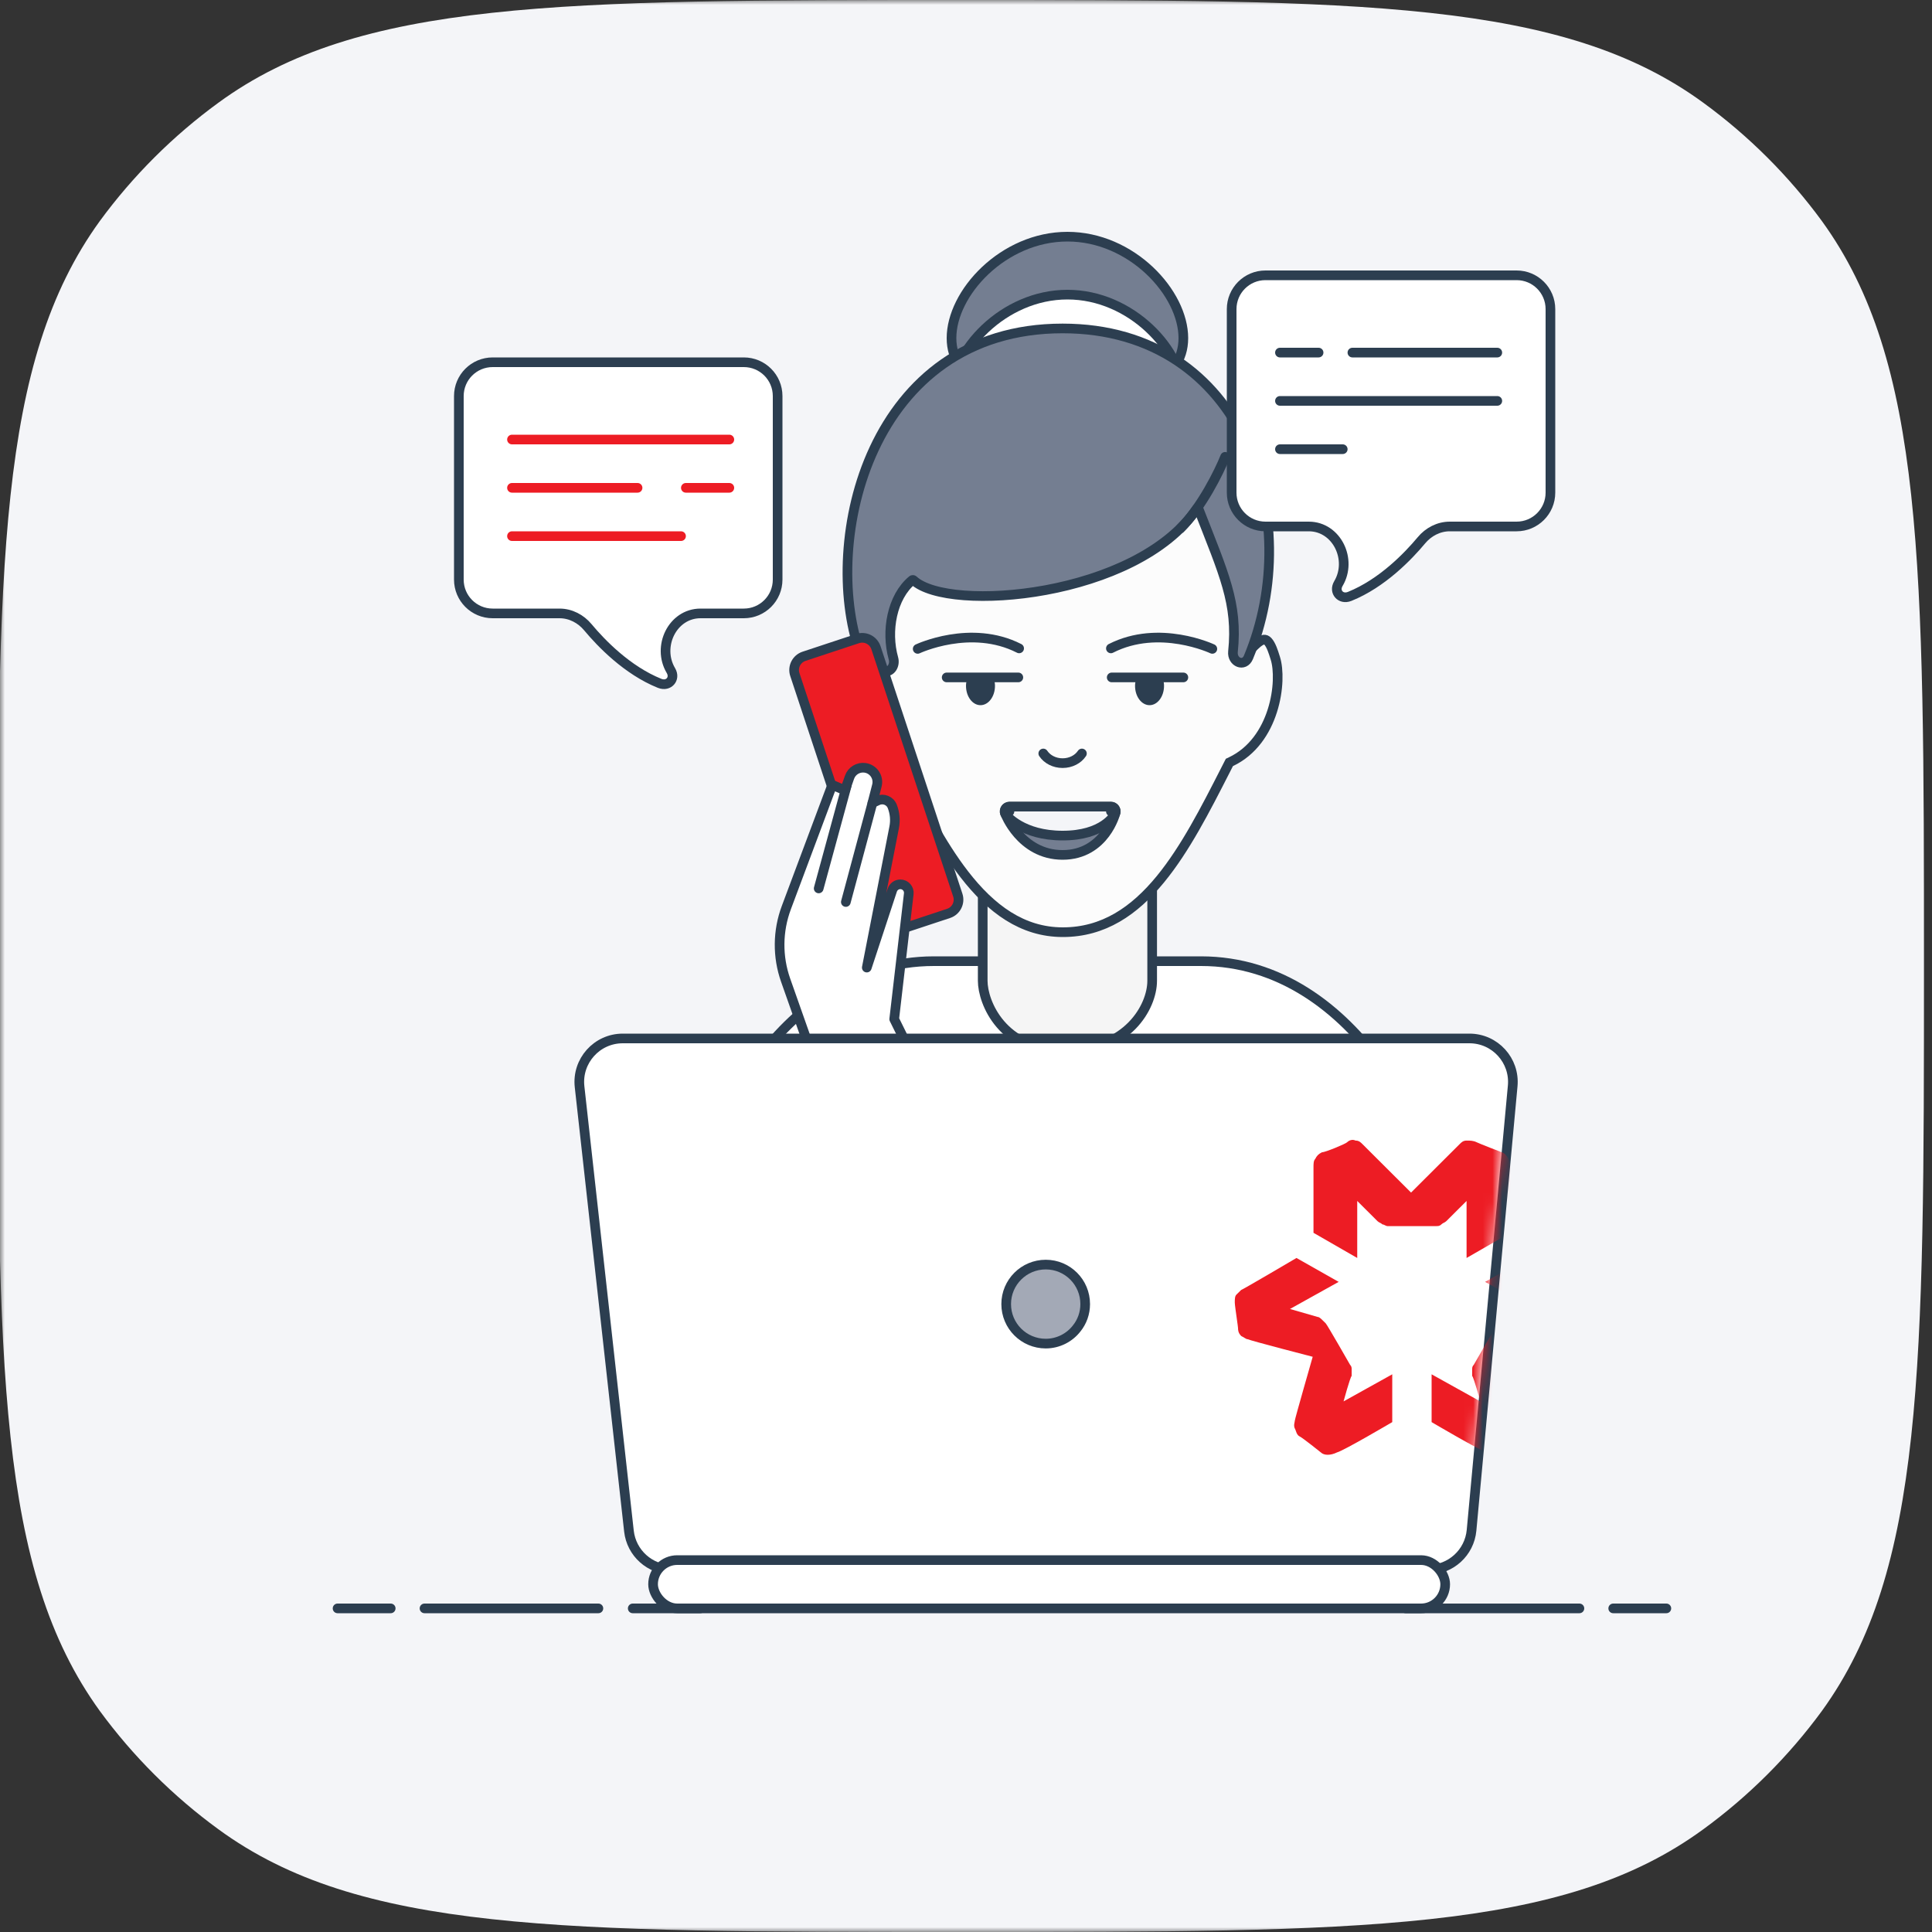 <svg width="200" height="200" viewBox="0 0 200 200" fill="none" xmlns="http://www.w3.org/2000/svg">
<rect x="0" y="0" width="200" height="200" fill="#333333" stroke="none"/>
<mask id="mask0_320_168" style="mask-type:alpha" maskUnits="userSpaceOnUse" x="0" y="0" width="200" height="200">
<rect width="200" height="200" fill="#D9D9D9"/>
</mask>
<g mask="url(#mask0_320_168)">
<path d="M-0.234 100C-0.234 58.378 -0.234 37.477 10.332 22.883C13.764 18.198 17.918 14.054 22.614 10.631C37.154 -8.59166e-07 57.925 0 99.467 0C141.009 0 161.78 -8.59166e-07 176.32 10.631C181.016 14.054 185.17 18.198 188.602 22.883C199.168 37.477 199.168 58.288 199.168 100C199.168 141.622 199.168 162.523 188.602 177.117C185.17 181.802 181.016 185.946 176.32 189.369C161.78 200 141.009 200 99.467 200C57.925 200 37.154 200 22.614 189.369C17.918 185.946 13.764 181.802 10.332 177.117C-0.234 162.523 -0.234 141.712 -0.234 100Z" fill="#F4F5F8"/>
<path d="M71.5 127.092C71.5 123.231 73.673 116.308 77.948 110.344C82.216 104.392 88.502 99.5 96.675 99.5H124.325C132.498 99.5 138.784 104.392 143.051 110.344C147.327 116.308 149.5 123.231 149.5 127.092V127.103V127.114V127.125V127.137V127.148V127.16V127.172V127.184V127.196V127.208V127.22V127.232V127.244V127.257V127.27V127.282V127.295V127.308V127.321V127.334V127.347V127.36V127.374V127.387V127.401V127.415V127.428V127.442V127.456V127.47V127.484V127.499V127.513V127.527V127.542V127.557V127.571V127.586V127.601V127.616V127.631V127.646V127.661V127.677V127.692V127.708V127.723V127.739V127.755V127.77V127.786V127.802V127.818V127.835V127.851V127.867V127.884V127.9V127.917V127.933V127.95V127.967V127.984V128.001V128.018V128.035V128.052V128.069V128.087V128.104V128.122V128.139V128.157V128.174V128.192V128.21V128.228V128.246V128.264V128.282V128.3V128.319V128.337V128.355V128.374V128.392V128.411V128.429V128.448V128.467V128.486V128.505V128.524V128.543V128.562V128.581V128.6V128.619V128.639V128.658V128.678V128.697V128.717V128.736V128.756V128.776V128.795V128.815V128.835V128.855V128.875V128.895V128.915V128.935V128.956V128.976V128.996V129.017V129.037V129.057V129.078V129.099V129.119V129.14V129.16V129.181V129.202V129.223V129.244V129.265V129.285V129.306V129.328V129.349V129.37V129.391V129.412V129.433V129.455V129.476V129.497V129.519V129.54V129.562V129.583V129.605V129.626V129.648V129.669V129.691V129.713V129.734V129.756V129.778V129.8V129.822V129.844V129.865V129.887V129.909V129.931V129.953V129.975V129.997V130.02V130.042V130.064V130.086V130.108V130.13V130.153V130.175V130.197V130.22V130.242V130.264V130.287V130.309V130.331V130.354V130.376V130.399V130.421V130.444V130.466V130.489V130.511V130.534V130.556V130.579V130.601V130.624V130.647V130.669V130.692V130.714V130.737V130.76V130.782V130.805V130.828V130.85V130.873V130.896V130.919V130.941V130.964V130.987V131.009V131.032V131.055V131.078V131.1V131.123V131.146V131.168V131.191V131.214V131.237V131.259V131.282V131.305V131.327V131.35V131.373V131.395V131.418V131.441V131.463V131.486V131.509V131.531V131.554V131.577V131.599V131.622V131.644V131.667V131.689V131.712V131.735V131.757V131.78V131.802V131.825V131.847V131.869V131.892V131.914V131.937V131.959V131.981V132.004V132.026V132.048V132.071V132.093V132.115V132.137V132.159V132.182V132.204V132.226V132.248V132.27V132.292V132.314V132.336V132.358V132.38V132.402V132.424V132.446V132.467V132.489V132.511V132.533V132.554V132.576V132.597V132.619V132.641V132.662V132.684V132.705V132.726V132.748V132.769V132.79V132.812V132.833V132.854V132.875V132.896V132.917V132.938V132.959V132.98V133.001V133.022V133.043V133.063V133.084V133.105V133.125V133.146V133.167V133.187V133.207V133.228V133.248V133.268V133.289V133.309V133.329V133.349V133.369V133.389V133.409V133.429V133.449V133.468V133.488V133.508V133.527V133.547V133.566V133.586V133.605V133.624V133.644V133.663V133.682V133.701V133.72V133.739V133.758V133.776V133.795V133.814V133.832V133.851V133.87V133.888V133.906V133.925V133.943V133.961V133.979V133.997V134.015V134.033V134.051V134.068V134.086V134.104V134.121V134.139V134.156V134.173V134.19V134.208V134.225V134.242V134.259V134.275V134.292V134.309V134.325V134.342V134.358V134.375V134.391V134.407V134.423V134.439V134.455V134.471V134.487V134.503V134.518V134.534V134.549V134.565V134.58V134.595V134.61V134.625V134.64V134.655V134.67V134.684V134.699V134.713V134.728V134.742V134.756V134.77V134.784V134.798V134.812V134.826V134.839V134.853V134.866V134.879V134.893V134.906V134.919V134.932V134.945V134.957V134.97V134.983V134.995V135.007V135.019V135.032V135.044V135.056V135.067V135.079V135.091V135.102V135.113V135.125V135.136V135.147V135.158V135.169V135.179V135.19V135.2V135.211V135.221V135.231V135.241V135.251V135.261V135.271V135.28V135.29V135.299V135.308V135.318V135.327V135.335V135.344V135.353V135.361V135.37V135.378V135.386V135.394V135.402V135.41V135.418V135.425V135.433V135.44V135.447V135.454V135.461V135.468V135.474V135.481V135.487V135.492C149.494 135.502 149.487 135.512 149.48 135.523C149.417 135.62 149.318 135.766 149.179 135.954C148.901 136.33 148.463 136.875 147.833 137.532C146.572 138.846 144.539 140.613 141.469 142.384C135.334 145.925 125.033 149.5 108.443 149.5C91.848 149.5 82.596 145.924 77.508 142.406C74.963 140.646 73.451 138.896 72.579 137.599C72.142 136.951 71.864 136.414 71.698 136.045C71.614 135.861 71.558 135.718 71.524 135.624C71.514 135.597 71.506 135.574 71.5 135.556V135.555V135.55V135.545V135.54V135.535V135.53V135.524V135.519V135.513V135.507V135.501V135.495V135.489V135.483V135.476V135.47V135.463V135.456V135.449V135.442V135.435V135.428V135.42V135.413V135.405V135.397V135.389V135.381V135.373V135.365V135.356V135.348V135.339V135.33V135.322V135.313V135.303V135.294V135.285V135.275V135.266V135.256V135.246V135.236V135.226V135.216V135.206V135.195V135.185V135.174V135.164V135.153V135.142V135.131V135.12V135.109V135.097V135.086V135.074V135.063V135.051V135.039V135.027V135.015V135.003V134.99V134.978V134.966V134.953V134.94V134.927V134.915V134.902V134.889V134.875V134.862V134.849V134.835V134.822V134.808V134.794V134.78V134.767V134.752V134.738V134.724V134.71V134.695V134.681V134.666V134.652V134.637V134.622V134.607V134.592V134.577V134.562V134.547V134.531V134.516V134.5V134.485V134.469V134.453V134.437V134.421V134.405V134.389V134.373V134.357V134.34V134.324V134.307V134.291V134.274V134.257V134.241V134.224V134.207V134.19V134.173V134.155V134.138V134.121V134.103V134.086V134.068V134.051V134.033V134.015V133.997V133.98V133.962V133.944V133.925V133.907V133.889V133.871V133.852V133.834V133.815V133.797V133.778V133.759V133.741V133.722V133.703V133.684V133.665V133.646V133.627V133.608V133.588V133.569V133.55V133.53V133.511V133.491V133.472V133.452V133.433V133.413V133.393V133.373V133.353V133.333V133.313V133.293V133.273V133.253V133.233V133.212V133.192V133.172V133.151V133.131V133.11V133.09V133.069V133.049V133.028V133.007V132.987V132.966V132.945V132.924V132.903V132.882V132.861V132.84V132.819V132.798V132.777V132.755V132.734V132.713V132.692V132.67V132.649V132.627V132.606V132.584V132.563V132.541V132.52V132.498V132.477V132.455V132.433V132.411V132.39V132.368V132.346V132.324V132.302V132.28V132.258V132.236V132.214V132.192V132.17V132.148V132.126V132.104V132.082V132.06V132.037V132.015V131.993V131.971V131.949V131.926V131.904V131.882V131.859V131.837V131.815V131.792V131.77V131.747V131.725V131.702V131.68V131.658V131.635V131.613V131.59V131.567V131.545V131.522V131.5V131.477V131.455V131.432V131.41V131.387V131.364V131.342V131.319V131.296V131.274V131.251V131.229V131.206V131.183V131.161V131.138V131.115V131.093V131.07V131.047V131.025V131.002V130.98V130.957V130.934V130.912V130.889V130.866V130.844V130.821V130.799V130.776V130.753V130.731V130.708V130.686V130.663V130.641V130.618V130.595V130.573V130.55V130.528V130.505V130.483V130.461V130.438V130.416V130.393V130.371V130.348V130.326V130.304V130.281V130.259V130.237V130.214V130.192V130.17V130.148V130.126V130.103V130.081V130.059V130.037V130.015V129.993V129.971V129.949V129.927V129.905V129.883V129.861V129.839V129.817V129.795V129.774V129.752V129.73V129.708V129.687V129.665V129.643V129.622V129.6V129.579V129.557V129.536V129.514V129.493V129.472V129.45V129.429V129.408V129.387V129.365V129.344V129.323V129.302V129.281V129.26V129.239V129.218V129.198V129.177V129.156V129.135V129.115V129.094V129.074V129.053V129.033V129.012V128.992V128.971V128.951V128.931V128.911V128.89V128.87V128.85V128.83V128.81V128.791V128.771V128.751V128.731V128.712V128.692V128.672V128.653V128.633V128.614V128.595V128.575V128.556V128.537V128.518V128.499V128.48V128.461V128.442V128.423V128.405V128.386V128.367V128.349V128.33V128.312V128.293V128.275V128.257V128.239V128.221V128.203V128.185V128.167V128.149V128.131V128.114V128.096V128.078V128.061V128.044V128.026V128.009V127.992V127.975V127.958V127.941V127.924V127.907V127.89V127.874V127.857V127.841V127.824V127.808V127.792V127.775V127.759V127.743V127.727V127.712V127.696V127.68V127.665V127.649V127.634V127.618V127.603V127.588V127.573V127.558V127.543V127.528V127.513V127.499V127.484V127.47V127.455V127.441V127.427V127.413V127.399V127.385V127.371V127.357V127.344V127.33V127.317V127.303V127.29V127.277V127.264V127.251V127.238V127.225V127.213V127.2V127.188V127.175V127.163V127.151V127.139V127.127V127.115V127.103V127.092Z" fill="white" stroke="#2C3E50"/>
<path d="M119.272 91.205V91.207V91.223V91.239V91.256V91.272V91.289V91.305V91.322V91.339V91.357V91.374V91.391V91.409V91.426V91.444V91.462V91.48V91.498V91.516V91.535V91.553V91.572V91.59V91.609V91.628V91.647V91.666V91.685V91.705V91.724V91.744V91.763V91.783V91.803V91.823V91.843V91.863V91.884V91.904V91.925V91.945V91.966V91.987V92.008V92.029V92.05V92.071V92.093V92.114V92.135V92.157V92.179V92.201V92.222V92.245V92.267V92.289V92.311V92.334V92.356V92.379V92.401V92.424V92.447V92.47V92.493V92.516V92.539V92.562V92.586V92.609V92.633V92.656V92.68V92.704V92.728V92.752V92.776V92.8V92.824V92.848V92.873V92.897V92.921V92.946V92.971V92.995V93.02V93.045V93.07V93.095V93.12V93.145V93.171V93.196V93.221V93.247V93.272V93.298V93.323V93.349V93.375V93.401V93.427V93.453V93.479V93.505V93.531V93.557V93.584V93.61V93.636V93.663V93.689V93.716V93.743V93.769V93.796V93.823V93.85V93.877V93.904V93.931V93.958V93.985V94.012V94.04V94.067V94.094V94.122V94.149V94.177V94.204V94.232V94.26V94.287V94.315V94.343V94.371V94.398V94.426V94.454V94.482V94.51V94.538V94.567V94.595V94.623V94.651V94.679V94.708V94.736V94.764V94.793V94.821V94.85V94.878V94.907V94.935V94.964V94.993V95.021V95.05V95.079V95.108V95.136V95.165V95.194V95.223V95.252V95.281V95.31V95.339V95.368V95.397V95.426V95.455V95.484V95.513V95.542V95.571V95.6V95.63V95.659V95.688V95.717V95.746V95.776V95.805V95.834V95.864V95.893V95.922V95.951V95.981V96.01V96.04V96.069V96.098V96.128V96.157V96.186V96.216V96.245V96.275V96.304V96.334V96.363V96.392V96.422V96.451V96.481V96.51V96.54V96.569V96.598V96.628V96.657V96.687V96.716V96.745V96.775V96.804V96.834V96.863V96.892V96.922V96.951V96.98V97.01V97.039V97.068V97.097V97.127V97.156V97.185V97.215V97.244V97.273V97.302V97.331V97.361V97.39V97.419V97.448V97.477V97.506V97.535V97.564V97.593V97.622V97.651V97.68V97.709V97.737V97.766V97.795V97.824V97.853V97.881V97.91V97.939V97.967V97.996V98.025V98.053V98.082V98.11V98.138V98.167V98.195V98.224V98.252V98.28V98.308V98.337V98.365V98.393V98.421V98.449V98.477V98.505V98.533V98.561V98.588V98.616V98.644V98.671V98.699V98.727V98.754V98.782V98.809V98.836V98.864V98.891V98.918V98.945V98.973V99V99.027V99.054V99.081V99.107V99.134V99.161V99.188V99.214V99.241V99.267V99.294V99.32V99.347V99.373V99.399V99.425V99.451V99.477V99.503V99.529V99.555V99.581V99.606V99.632V99.657V99.683V99.708V99.734V99.759V99.784V99.809V99.834V99.859V99.884V99.909V99.934V99.959V99.983V100.008V100.032V100.057V100.081V100.105V100.129V100.153V100.177V100.201V100.225V100.249V100.272V100.296V100.319V100.343V100.366V100.389V100.413V100.436V100.459V100.481V100.504V100.527V100.55V100.572V100.594V100.617V100.639V100.661V100.683V100.705V100.727V100.749V100.771V100.792V100.814V100.835V100.856V100.877V100.898V100.919V100.94V100.961V100.982V101.002V101.023V101.043V101.063V101.084V101.104V101.124V101.143V101.163V101.183V101.202V101.222V101.241V101.26V101.279V101.298V101.317V101.336V101.354V101.373V101.391V101.409V101.428V101.446V101.464V101.481V101.499V101.517V101.534C119.272 104.232 116.716 108.791 110.212 108.791C106.964 108.791 104.857 107.533 103.555 106.012C102.236 104.472 101.73 102.648 101.73 101.534V101.52V101.505V101.49V101.475V101.46V101.445V101.43V101.415V101.399V101.383V101.368V101.352V101.336V101.32V101.304V101.287V101.271V101.254V101.238V101.221V101.204V101.187V101.17V101.153V101.135V101.118V101.1V101.083V101.065V101.047V101.029V101.011V100.993V100.974V100.956V100.938V100.919V100.9V100.881V100.862V100.843V100.824V100.805V100.786V100.766V100.747V100.727V100.708V100.688V100.668V100.648V100.628V100.608V100.587V100.567V100.546V100.526V100.505V100.484V100.464V100.443V100.422V100.401V100.379V100.358V100.337V100.315V100.294V100.272V100.251V100.229V100.207V100.185V100.163V100.141V100.119V100.096V100.074V100.052V100.029V100.007V99.984V99.961V99.939V99.916V99.893V99.87V99.847V99.823V99.8V99.777V99.753V99.73V99.707V99.683V99.659V99.635V99.612V99.588V99.564V99.54V99.516V99.492V99.468V99.443V99.419V99.395V99.37V99.346V99.321V99.297V99.272V99.247V99.222V99.198V99.173V99.148V99.123V99.098V99.073V99.047V99.022V98.997V98.972V98.946V98.921V98.895V98.87V98.844V98.819V98.793V98.767V98.742V98.716V98.69V98.664V98.638V98.612V98.586V98.56V98.534V98.508V98.481V98.455V98.429V98.403V98.376V98.35V98.324V98.297V98.271V98.244V98.218V98.191V98.164V98.138V98.111V98.084V98.058V98.031V98.004V97.977V97.95V97.924V97.897V97.87V97.843V97.816V97.789V97.762V97.735V97.707V97.68V97.653V97.626V97.599V97.572V97.544V97.517V97.49V97.463V97.436V97.408V97.381V97.354V97.326V97.299V97.272V97.244V97.217V97.189V97.162V97.135V97.107V97.08V97.052V97.025V96.997V96.97V96.942V96.915V96.887V96.86V96.832V96.805V96.777V96.75V96.722V96.695V96.667V96.64V96.612V96.585V96.557V96.53V96.502V96.475V96.448V96.42V96.392V96.365V96.338V96.31V96.283V96.255V96.228V96.201V96.173V96.146V96.118V96.091V96.064V96.036V96.009V95.982V95.954V95.927V95.9V95.873V95.845V95.818V95.791V95.764V95.737V95.71V95.683V95.655V95.628V95.601V95.574V95.547V95.52V95.493V95.466V95.44V95.413V95.386V95.359V95.332V95.306V95.279V95.252V95.226V95.199V95.172V95.146V95.12V95.093V95.067V95.04V95.014V94.987V94.961V94.935V94.909V94.882V94.856V94.83V94.804V94.778V94.752V94.726V94.701V94.675V94.649V94.623V94.597V94.572V94.546V94.521V94.495V94.47V94.444V94.419V94.394V94.368V94.343V94.318V94.293V94.268V94.243V94.218V94.193V94.168V94.144V94.119V94.094V94.07V94.045V94.02V93.996V93.972V93.948V93.923V93.899V93.875V93.851V93.827V93.803V93.779V93.755V93.732V93.708V93.685V93.661V93.638V93.614V93.591V93.568V93.545V93.522V93.499V93.476V93.453V93.43V93.407V93.385V93.362V93.34V93.317V93.295V93.273V93.251V93.228V93.207V93.185V93.163V93.141V93.119V93.098V93.076V93.055V93.034V93.012V92.991V92.97V92.949V92.928V92.907V92.887V92.866V92.846V92.825V92.805V92.784V92.764V92.744V92.724V92.704V92.685V92.665V92.645V92.626V92.606V92.587V92.568V92.549V92.53V92.511V92.492V92.474V92.455V92.437V92.418V92.4V92.382V92.364V92.346V92.328V92.31V92.293V92.275V92.258V92.24V92.223V92.206V92.189V92.172V92.156V92.139V92.122V92.106V92.09V92.073V92.058V92.042V92.026V92.01V91.995V91.979V91.964V91.948V91.933V91.918V91.907C101.787 91.931 101.846 91.956 101.908 91.982C102.463 92.212 103.247 92.52 104.161 92.827C105.98 93.438 108.359 94.065 110.501 94.065C112.671 94.065 115.068 93.221 116.886 92.405C117.803 91.994 118.589 91.584 119.145 91.275C119.189 91.251 119.231 91.228 119.272 91.205Z" fill="#F5F5F5" stroke="#2C3E50"/>
<circle cx="110.38" cy="122.895" r="1.735" fill="#2C3E50"/>
<circle cx="110.38" cy="132.165" r="1.735" fill="#2C3E50"/>
<path d="M127.42 78.854L127.266 78.927L127.188 79.078C127.074 79.303 126.959 79.528 126.844 79.754C124.784 83.791 122.701 87.875 120.128 91.013C117.423 94.312 114.23 96.5 110.021 96.5C105.83 96.5 102.595 94.083 99.835 90.524C97.393 87.374 95.381 83.404 93.446 79.586C93.189 79.08 92.934 78.577 92.679 78.078L92.582 77.887L92.376 77.826C90.876 77.382 90.015 77.007 89.517 76.593C89.069 76.219 88.892 75.792 88.866 75.092C88.844 74.487 88.937 73.743 89.062 72.731C89.093 72.487 89.125 72.227 89.158 71.95C89.323 70.563 89.496 68.811 89.5 66.567C93.665 51.392 102.296 42.937 110.354 42.407C114.37 42.142 118.33 43.83 121.645 47.757C124.969 51.694 127.64 57.883 129.006 66.578L129.159 67.548L129.854 66.853C130.323 66.384 130.641 66.241 130.827 66.215C130.975 66.195 131.1 66.239 131.244 66.39C131.404 66.558 131.551 66.825 131.687 67.16C131.8 67.44 131.891 67.73 131.977 68.003C131.993 68.053 132.008 68.103 132.024 68.151C132.382 69.278 132.398 71.419 131.713 73.574C131.033 75.715 129.689 77.779 127.42 78.854Z" fill="#FCFCFC" stroke="#2C3E50"/>
<path d="M122.5 35C122.5 37.248 121.255 38.849 119.116 39.917C116.952 40.996 113.916 41.5 110.5 41.5C107.084 41.5 104.048 40.996 101.884 39.917C99.745 38.849 98.5 37.248 98.5 35C98.5 32.691 99.811 30.064 102.004 28C104.189 25.944 107.195 24.5 110.5 24.5C113.805 24.5 116.811 25.944 118.996 28C121.189 30.064 122.5 32.691 122.5 35Z" fill="#747E91" stroke="#2C3E50"/>
<path d="M122.5 41C122.5 43.248 121.255 44.849 119.116 45.917C116.952 46.996 113.916 47.5 110.5 47.5C107.084 47.5 104.048 46.996 101.884 45.917C99.745 44.849 98.5 43.248 98.5 41C98.5 38.691 99.811 36.064 102.004 34C104.189 31.944 107.195 30.5 110.5 30.5C113.805 30.5 116.811 31.944 118.996 34C121.189 36.064 122.5 38.691 122.5 41Z" fill="white" stroke="#2C3E50"/>
<path d="M94.562 60.06C98.206 63.462 117.644 61.861 123.893 52.661C123.938 52.594 124.042 52.608 124.072 52.684C126.685 59.391 128.158 62.466 127.638 67.452C127.522 68.565 128.806 69.083 129.236 68.05C135.154 53.822 128.906 34 110 34C90 34 85 56 89.001 67.5C90.739 66.196 89.078 69.048 91.569 69.488C92.254 69.609 92.677 68.833 92.488 68.163C91.688 65.32 92.336 61.797 94.431 60.056C94.47 60.024 94.525 60.025 94.562 60.06Z" fill="#747E91" stroke="#2C3E50" stroke-linecap="round"/>
<path d="M126.823 47.292C126.205 48.837 124.413 52.484 122.188 54.709" stroke="#2C3E50" stroke-linecap="round"/>
<path d="M103 71C103 72.104 102.328 73 101.5 73C100.672 73 100 72.104 100 71C100 69.895 100.672 70 101.5 70C102.328 70 103 69.895 103 71Z" fill="#2C3E50"/>
<path d="M98 70.126C98 70.126 101.5 70.126 105.417 70.126" stroke="#2C3E50" stroke-linecap="round"/>
<path d="M95 67.172C95 67.172 100.5 64.57 105.5 67.121" stroke="#2C3E50" stroke-linecap="round"/>
<path d="M117.5 71C117.5 72.104 118.172 73 119 73C119.828 73 120.5 72.104 120.5 71C120.5 69.895 119.828 70 119 70C118.172 70 117.5 69.895 117.5 71Z" fill="#2C3E50"/>
<path d="M122.5 70.126C122.5 70.126 119 70.126 115.083 70.126" stroke="#2C3E50" stroke-linecap="round"/>
<path d="M125.5 67.172C125.5 67.172 120 64.57 115 67.121" stroke="#2C3E50" stroke-linecap="round"/>
<path d="M108 78C108.399 78.598 109.145 79 110 79C110.855 79 111.601 78.598 112 78" stroke="#2C3E50" stroke-linecap="round" stroke-linejoin="round"/>
<path d="M115 84L115.485 84.121C115.522 83.972 115.489 83.814 115.394 83.692C115.299 83.571 115.154 83.5 115 83.5H104.5C104.336 83.5 104.182 83.58 104.089 83.715C103.996 83.85 103.974 84.022 104.032 84.176L104.5 84C104.032 84.176 104.032 84.176 104.032 84.176L104.032 84.177L104.033 84.178L104.034 84.182L104.039 84.194C104.043 84.203 104.048 84.217 104.055 84.234C104.069 84.268 104.089 84.316 104.116 84.376C104.169 84.495 104.249 84.663 104.357 84.863C104.573 85.262 104.906 85.795 105.374 86.329C106.311 87.4 107.812 88.5 110 88.5C112.196 88.5 113.582 87.391 114.4 86.3C114.806 85.759 115.075 85.22 115.243 84.817C115.327 84.615 115.386 84.446 115.425 84.325C115.445 84.264 115.459 84.216 115.469 84.181C115.474 84.164 115.478 84.15 115.48 84.14L115.483 84.128L115.484 84.124L115.485 84.122L115.485 84.122C115.485 84.121 115.485 84.121 115 84Z" fill="#747E91" stroke="#2C3E50" stroke-linecap="round" stroke-linejoin="round"/>
<path d="M115 84L115.447 84.224C115.525 84.069 115.516 83.885 115.425 83.737C115.334 83.59 115.173 83.5 115 83.5H104.5C104.311 83.5 104.137 83.607 104.053 83.776C103.968 83.946 103.986 84.148 104.1 84.3L104.5 84C104.1 84.3 104.1 84.3 104.1 84.3L104.101 84.301L104.102 84.302L104.104 84.305L104.111 84.314C104.116 84.32 104.122 84.329 104.131 84.339C104.147 84.359 104.17 84.386 104.199 84.419C104.258 84.485 104.344 84.575 104.458 84.68C104.686 84.891 105.029 85.164 105.502 85.434C106.452 85.977 107.912 86.5 110 86.5C112.087 86.5 113.436 85.977 114.277 85.416C114.696 85.137 114.981 84.854 115.165 84.633C115.257 84.522 115.324 84.427 115.37 84.356C115.393 84.321 115.41 84.291 115.423 84.269C115.429 84.258 115.434 84.248 115.438 84.241L115.444 84.231L115.446 84.227L115.446 84.225L115.447 84.224C115.447 84.224 115.447 84.224 115 84Z" fill="#F4F5F8" stroke="#2C3E50" stroke-linecap="round" stroke-linejoin="round"/>
<path d="M83.236 67.938L88.783 66.103C89.57 65.842 90.418 66.269 90.679 67.055L99.15 92.66C99.411 93.446 98.984 94.295 98.198 94.555L92.65 96.391C91.863 96.651 91.015 96.224 90.754 95.438L82.283 69.834C82.022 69.047 82.449 68.198 83.236 67.938Z" fill="#ED1C24" stroke="#2C3E50"/>
<path d="M86.081 114.94L80.432 137.716L88.946 141L95 110.425L92.568 105.5L94.075 92.524C94.136 92.003 93.728 91.545 93.203 91.545C92.824 91.545 92.487 91.788 92.369 92.148L89.73 100.164L92.564 85.644C92.706 84.917 92.638 84.165 92.368 83.476C92.135 82.879 91.446 82.602 90.864 82.87L90.312 83.125L90.776 81.321C90.996 80.466 90.424 79.61 89.55 79.485C88.849 79.385 88.175 79.794 87.941 80.463L87.469 81.812L86.156 81.25L81.401 93.957C80.496 96.376 80.471 99.036 81.33 101.472L86.081 114.94Z" fill="white" stroke="#2C3E50" stroke-linejoin="round"/>
<path d="M87.562 93.375L90.312 83.125" stroke="#2C3E50" stroke-linecap="round"/>
<path d="M84.75 91.969L87.656 81.312" stroke="#2C3E50" stroke-linecap="round"/>
<path d="M152.113 107.5H64.469C61.787 107.5 59.7 109.831 59.997 112.497L65.108 158.497C65.361 160.776 67.287 162.5 69.58 162.5H147.853C150.178 162.5 152.12 160.73 152.334 158.415L156.593 112.415C156.838 109.777 154.762 107.5 152.113 107.5Z" fill="white" stroke="#2C3E50"/>
<mask id="mask1_320_168" style="mask-type:alpha" maskUnits="userSpaceOnUse" x="60" y="108" width="97" height="54">
<path d="M60.493 112.442C60.23 110.072 62.085 108 64.469 108H152.113C154.467 108 156.313 110.024 156.095 112.369L151.836 158.369C151.646 160.426 149.92 162 147.853 162H69.58C67.542 162 65.83 160.467 65.605 158.442L60.493 112.442Z" fill="white"/>
</mask>
<g mask="url(#mask1_320_168)">
<path d="M111.452 137.526C112.017 136.831 112.339 135.941 112.339 135C112.339 132.745 110.523 130.91 108.256 130.91C105.991 130.91 104.16 132.743 104.16 135C104.16 137.257 105.991 139.089 108.256 139.089C109.551 139.089 110.719 138.47 111.452 137.526Z" fill="#A3A9B6" stroke="#2C3E50" stroke-linecap="round" stroke-linejoin="round"/>
<path fill-rule="evenodd" clip-rule="evenodd" d="M155.476 119.287C155.476 119.287 153.212 118.419 152.864 118.246C152.515 118.072 152.167 118.072 151.819 118.072H151.819C151.471 118.072 151.296 118.246 151.122 118.419L146.072 123.454L141.022 118.419L141.022 118.419C140.848 118.246 140.674 118.072 140.326 118.072C139.977 117.898 139.629 118.072 139.455 118.246C139.281 118.419 137.191 119.287 136.843 119.287C136.495 119.461 136.321 119.634 136.146 119.982C135.972 120.155 135.972 120.502 135.972 120.85V127.62L140.5 130.225V124.322L142.589 126.405C142.677 126.492 142.764 126.535 142.851 126.579C142.938 126.622 143.025 126.666 143.112 126.752C143.199 126.752 143.286 126.796 143.373 126.839C143.46 126.883 143.547 126.926 143.634 126.926H148.684C148.858 126.926 149.033 126.926 149.207 126.752C149.294 126.666 149.381 126.622 149.468 126.579C149.555 126.535 149.642 126.492 149.729 126.405L151.819 124.322V130.225L156.346 127.62V120.85C156.346 120.155 155.998 119.461 155.476 119.287ZM155.592 150.351C155.592 150.351 157.441 148.867 157.777 148.702C158.013 148.586 158.083 148.389 158.162 148.168L158.162 148.168C158.196 148.074 158.231 147.975 158.281 147.877C158.402 147.639 158.349 147.402 158.309 147.226C158.294 147.158 158.281 147.098 158.281 147.052C158.281 146.887 156.432 140.453 156.432 140.453C156.432 140.453 162.818 138.803 163.154 138.638C163.258 138.638 163.362 138.575 163.505 138.488C163.594 138.434 163.698 138.371 163.826 138.308C164.162 137.978 164.162 137.648 164.162 137.483V137.483C164.162 137.415 164.22 137.007 164.287 136.529C164.383 135.853 164.498 135.037 164.498 134.844C164.498 134.514 164.498 134.184 164.33 134.019L163.826 133.524C163.994 133.689 158.113 130.225 158.113 130.225L153.744 132.699L158.785 135.504L155.928 136.329C155.76 136.329 155.592 136.494 155.424 136.659L155.424 136.659L155.088 136.989C154.92 137.153 152.568 141.278 152.568 141.278C152.4 141.443 152.4 141.608 152.4 141.773V142.433C152.568 142.598 153.24 145.072 153.24 145.072L148.199 142.268V147.217C148.199 147.217 153.24 150.186 153.912 150.351C154.584 150.681 155.256 150.681 155.592 150.351ZM134.547 148.702C134.883 148.867 136.731 150.351 136.731 150.351C137.067 150.681 137.739 150.681 138.411 150.351C139.084 150.186 144.125 147.217 144.125 147.217V142.268L139.084 145.072C139.084 145.072 139.756 142.598 139.924 142.433V141.773C139.924 141.608 139.924 141.443 139.756 141.278C139.756 141.278 137.403 137.153 137.235 136.989L136.899 136.659L136.899 136.659C136.731 136.494 136.563 136.329 136.395 136.329L133.538 135.504L138.579 132.699L134.211 130.225C134.211 130.225 128.329 133.689 128.497 133.524L127.993 134.019C127.825 134.184 127.825 134.514 127.825 134.844C127.825 135.037 127.941 135.853 128.036 136.529C128.104 137.007 128.161 137.415 128.161 137.483V137.483C128.161 137.648 128.161 137.978 128.497 138.308C128.626 138.371 128.73 138.434 128.818 138.488C128.962 138.575 129.066 138.638 129.17 138.638C129.506 138.803 135.891 140.453 135.891 140.453C135.891 140.453 134.042 146.887 134.042 147.052C134.042 147.098 134.029 147.158 134.014 147.226C133.975 147.402 133.922 147.639 134.042 147.877C134.093 147.975 134.128 148.074 134.161 148.168C134.24 148.389 134.311 148.586 134.547 148.702Z" fill="#ED1C24"/>
</g>
<rect x="67.606" y="161.5" width="82" height="5" rx="2.5" fill="white" stroke="#2C3E50"/>
<path d="M51 37.5H77C78.933 37.5 80.5 39.067 80.5 41V60C80.5 61.933 78.933 63.5 77 63.5H72.517C71.045 63.5 69.908 64.387 69.331 65.547C68.757 66.702 68.712 68.171 69.447 69.409C69.718 69.865 69.629 70.278 69.407 70.533C69.184 70.789 68.778 70.937 68.281 70.738C64.926 69.388 62.221 66.572 60.85 64.927C60.136 64.069 59.077 63.5 57.922 63.5H51C49.067 63.5 47.5 61.933 47.5 60V41C47.5 39.067 49.067 37.5 51 37.5Z" fill="white" stroke="#2C3E50"/>
<path d="M53 45.5H75.5" stroke="#ED1C24" stroke-linecap="round" stroke-linejoin="round"/>
<path d="M53 50.5H66M75.5 50.5H71" stroke="#ED1C24" stroke-linecap="round" stroke-linejoin="round"/>
<path d="M53 55.5H70.5" stroke="#ED1C24" stroke-linecap="round" stroke-linejoin="round"/>
<path d="M157 28.5H131C129.067 28.5 127.5 30.067 127.5 32V51C127.5 52.933 129.067 54.5 131 54.5H135.483C136.955 54.5 138.092 55.387 138.669 56.547C139.243 57.702 139.288 59.171 138.553 60.408C138.282 60.865 138.371 61.279 138.593 61.533C138.816 61.789 139.222 61.937 139.719 61.738C143.074 60.389 145.779 57.572 147.15 55.927C147.864 55.069 148.923 54.5 150.078 54.5H157C158.933 54.5 160.5 52.933 160.5 51V32C160.5 30.067 158.933 28.5 157 28.5Z" fill="white" stroke="#2C3E50"/>
<path d="M132.5 36.5H136.5M155 36.5H140" stroke="#2C3E50" stroke-linecap="round" stroke-linejoin="round"/>
<path d="M132.5 41.5H155" stroke="#2C3E50" stroke-linecap="round" stroke-linejoin="round"/>
<path d="M132.5 46.5H139" stroke="#2C3E50" stroke-linecap="round" stroke-linejoin="round"/>
<path d="M34.945 166.5H40.445M72.5 166.5H65.5M43.945 166.5H61.945" stroke="#2C3E50" stroke-linecap="round"/>
<path d="M172.5 166.5H167M163.5 166.5H145.5" stroke="#2C3E50" stroke-linecap="round"/>
</g>
</svg>
